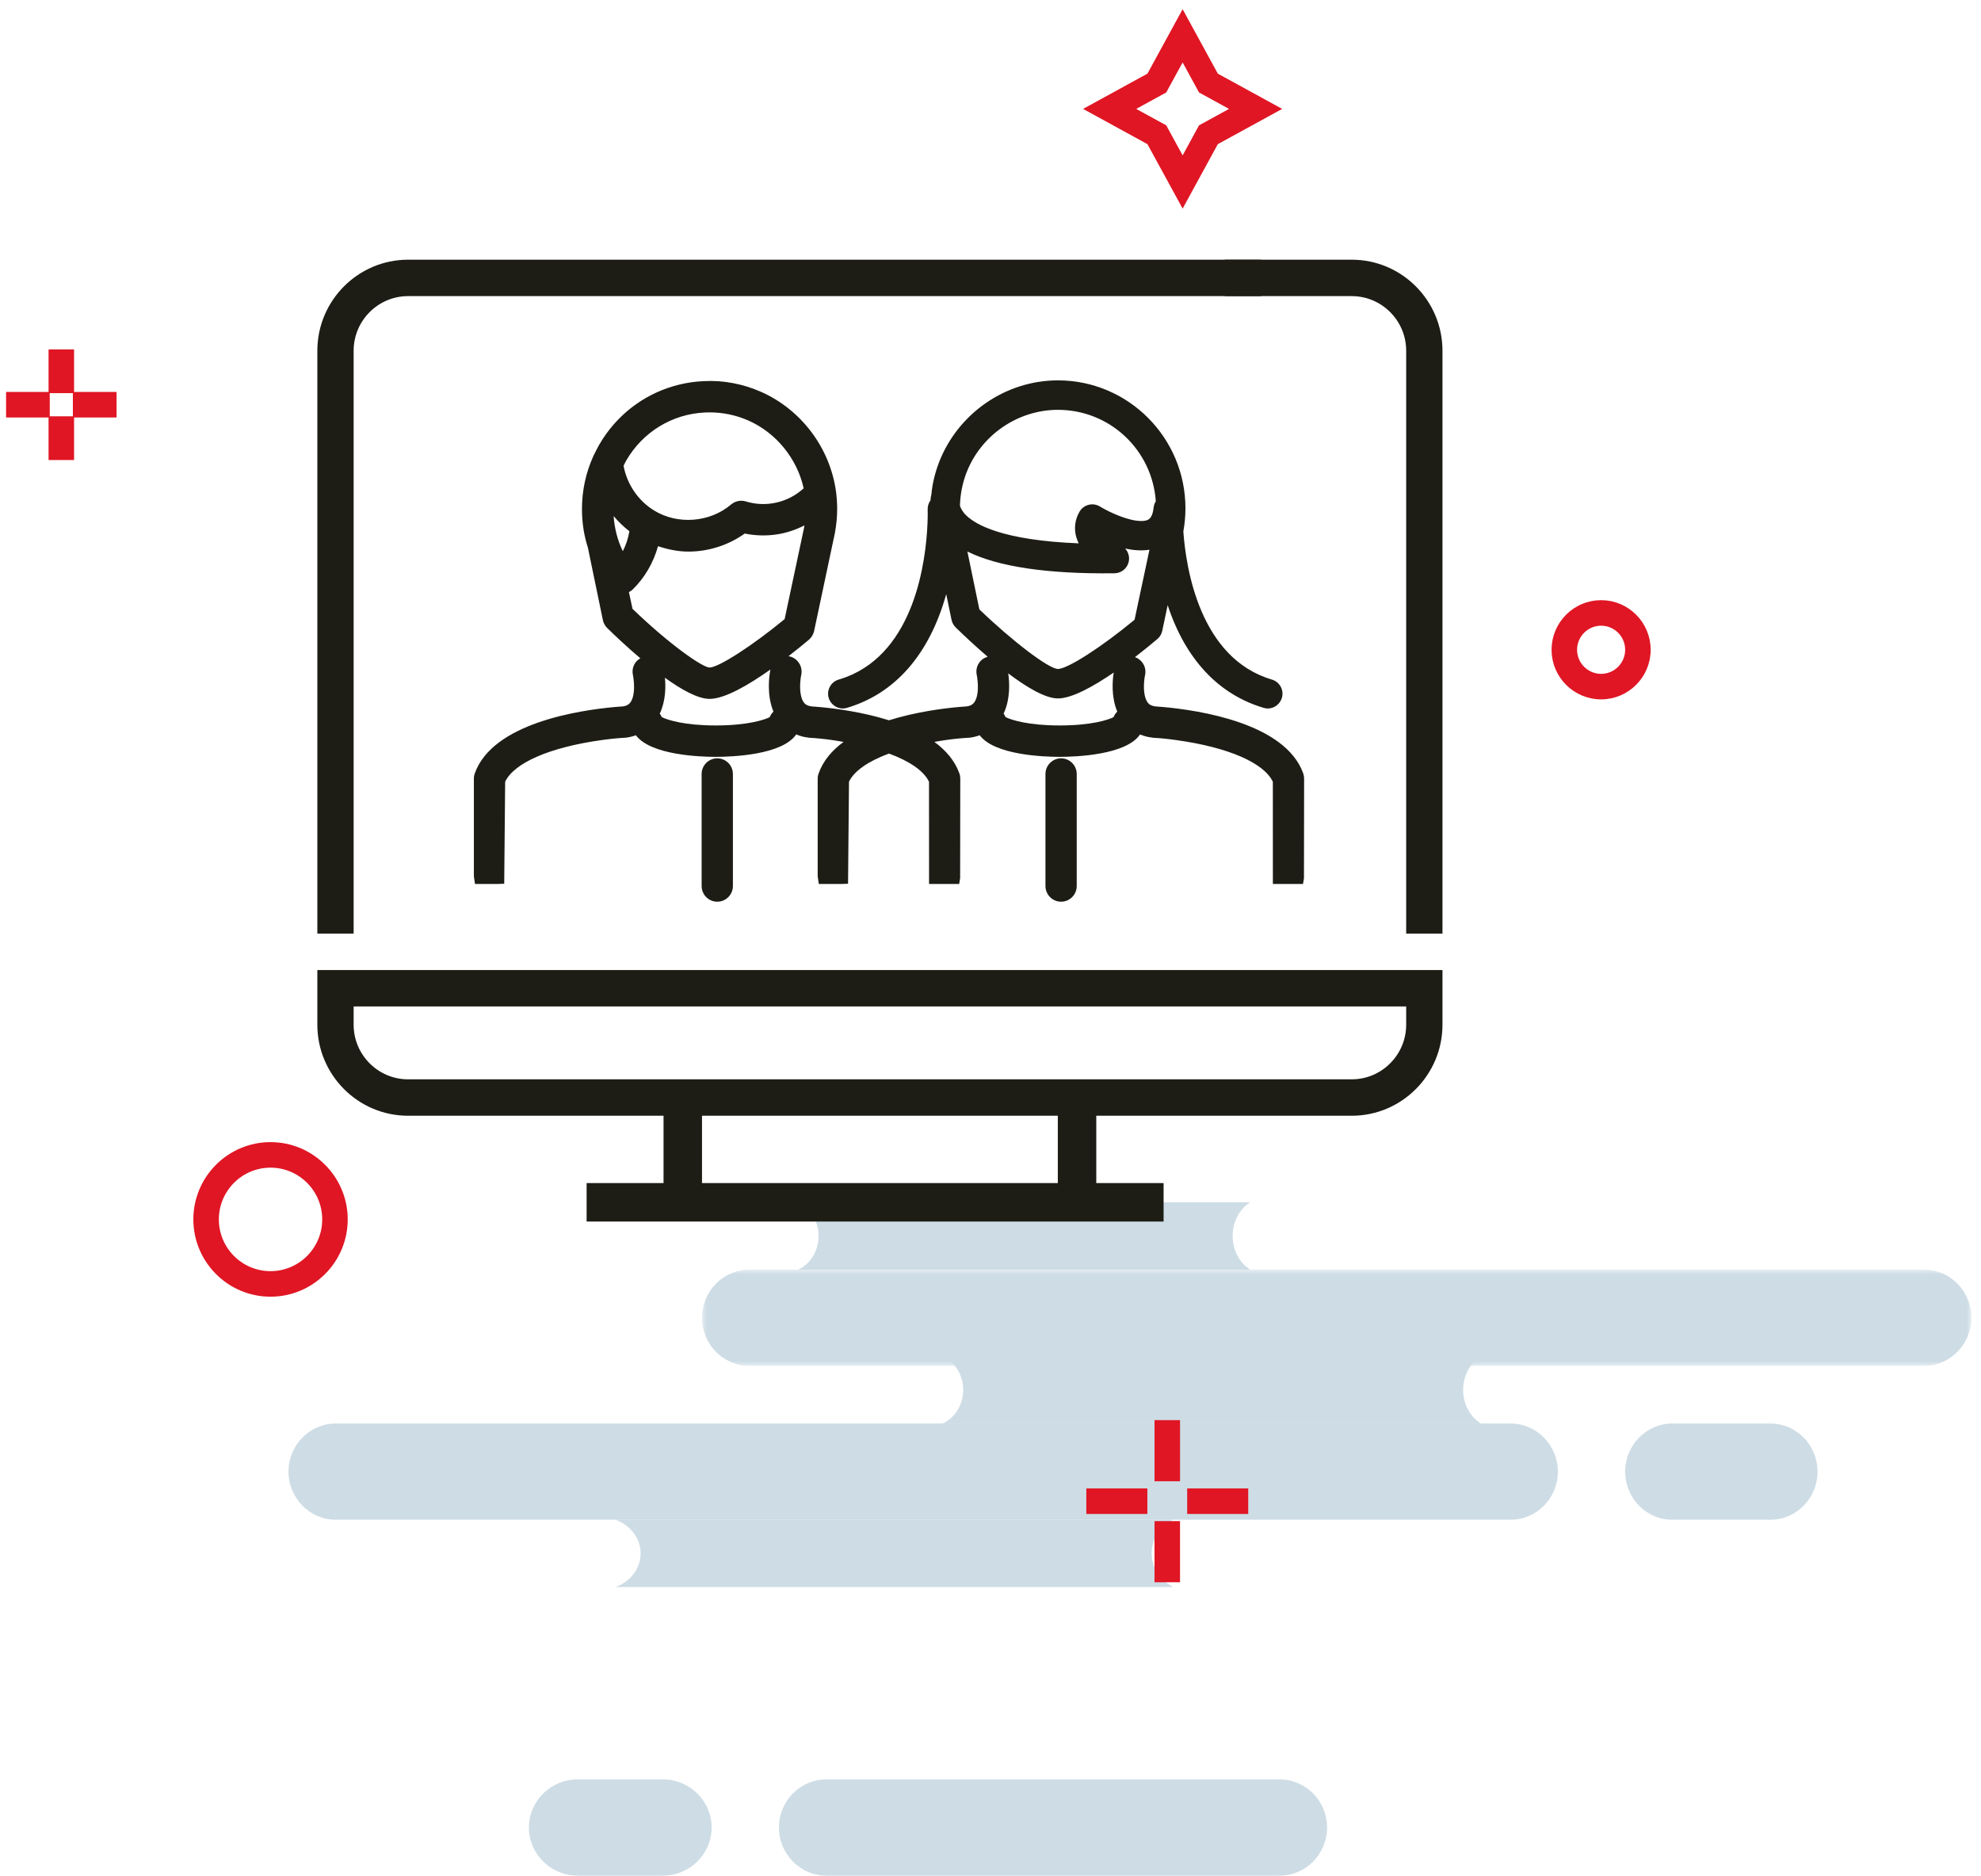 <?xml version="1.0" encoding="UTF-8"?>
<svg width="206px" height="195px" viewBox="0 0 206 195" version="1.1" xmlns="http://www.w3.org/2000/svg" xmlns:xlink="http://www.w3.org/1999/xlink">
    <title>Illu_Profilvorlagen</title>
    <defs>
        <polygon id="path-1" points="0 0 132 0 132 10 0 10"></polygon>
    </defs>
    <g id="Page-1" stroke="none" stroke-width="1" fill="none" fill-rule="evenodd">
        <g id="MySchoolCockpit_Home_Desktop" transform="translate(-1296, -2754)">
            <g id="Illu_Profilvorlagen" transform="translate(1297.132, 2756)">
                <g id="BG_Datensicherheit" transform="translate(28.868, 123)">
                    <path d="M143.884,33 L154.116,33 C156.802,33 159,30.75 159,28 L159,28 C159,25.25 156.802,23 154.116,23 L143.884,23 C141.198,23 139,25.25 139,28 L139,28 C139,30.75 141.198,33 143.884,33" id="Fill-11" fill="#CDDCE5"></path>
                    <path d="M55.916,70 L103.084,70 C105.788,70 108,67.75 108,65 L108,65 C108,62.25 105.788,60 103.084,60 L55.916,60 C53.212,60 51,62.25 51,65 L51,65 C51,67.75 53.212,70 55.916,70" id="Fill-13" fill="#CDDCE5"></path>
                    <path d="M30.048,70 L38.952,70 C41.728,70 44,67.75 44,65 L44,65 C44,62.25 41.728,60 38.952,60 L30.048,60 C27.272,60 25,62.25 25,65 L25,65 C25,67.75 27.272,70 30.048,70" id="Fill-15" fill="#CDDCE5"></path>
                    <g id="Group-21" transform="translate(43, 7)">
                        <mask id="mask-2" fill="white">
                            <use xlink:href="#path-1"></use>
                        </mask>
                        <g id="Clip-20"></g>
                        <path d="M4.912,10 L127.088,10 C129.79,10 132,7.75 132,5 L132,5 C132,2.25 129.79,0 127.088,0 L4.912,0 C2.21,0 0,2.25 0,5 L0,5 C0,7.75 2.21,10 4.912,10" id="Fill-19" fill="#CDDCE5" mask="url(#mask-2)"></path>
                    </g>
                    <path d="M4.912,33 L127.088,33 C129.79,33 132,30.75 132,28 L132,28 C132,25.25 129.79,23 127.088,23 L4.912,23 C2.21,23 0,25.25 0,28 L0,28 C0,30.75 2.21,33 4.912,33" id="Fill-22" fill="#CDDCE5"></path>
                    <path d="M92,33 C90.612,33.707 89.75,35.055 89.755,36.511 C89.759,37.959 90.62,39.297 92,40 L34,40 C35.605,39.425 36.653,37.991 36.619,36.426 C36.587,34.913 35.55,33.555 34,33 L92,33 Z" id="Fill-28" fill="#CDDCE5"></path>
                    <path d="M100,0 C98.876,0.707 98.177,2.055 98.181,3.511 C98.184,4.959 98.882,6.297 100,7 L53,7 C54.3,6.425 55.15,4.991 55.123,3.426 C55.096,1.913 54.256,0.555 53,0 L100,0 Z" id="Fill-30" fill="#CDDCE5"></path>
                    <path d="M124,16 C122.855,16.707 122.144,18.055 122.147,19.511 C122.151,20.959 122.861,22.297 124,23 L68,23 C69.324,22.425 70.189,20.991 70.161,19.426 C70.135,17.913 69.279,16.555 68,16 L124,16 Z" id="Fill-32" fill="#CDDCE5"></path>
                </g>
                <path d="M27,130.658 C23.761,130.658 21.126,128.02 21.126,124.778 C21.126,121.535 23.761,118.897 27,118.897 C30.239,118.897 32.874,121.535 32.874,124.778 C32.874,128.02 30.239,130.658 27,130.658 M27,117.242 C22.85,117.242 19.474,120.623 19.474,124.778 C19.474,128.932 22.85,132.313 27,132.313 C31.15,132.313 34.527,128.932 34.527,124.778 C34.527,120.623 31.15,117.242 27,117.242" id="roterKreis_gross" stroke="#E01624" fill="#E01624"></path>
                <path d="M165.365,62.551 C167.019,62.551 168.364,63.899 168.364,65.555 C168.364,67.211 167.019,68.558 165.365,68.558 C163.711,68.558 162.365,67.211 162.365,65.555 C162.365,63.899 163.711,62.551 165.365,62.551 M165.365,70.212 C167.93,70.212 170.017,68.123 170.017,65.555 C170.017,62.986 167.93,60.897 165.365,60.897 C162.799,60.897 160.712,62.986 160.712,65.555 C160.712,68.123 162.799,70.212 165.365,70.212" id="roterKreis_klein" stroke="#E01624" fill="#E01624"></path>
                <path d="M119.773,7.246 L121.848,3.449 L123.921,7.246 L127.714,9.322 L123.921,11.399 L121.848,15.195 L119.773,11.399 L115.981,9.322 L119.773,7.246 Z M121.848,18.644 L125.139,12.618 L131.159,9.322 L125.139,6.026 L121.848,0 L118.555,6.026 L112.536,9.322 L118.555,12.618 L121.848,18.644 Z" id="roterStern" stroke="#E01624" fill="#E01624"></path>
                <g id="rotesKreuz_gross" transform="translate(112.333, 146.146)" fill="#E01624" stroke="#E01624">
                    <polygon id="Fill-33" points="7.091 5.353 8.744 5.353 8.744 0 7.091 0"></polygon>
                    <polygon id="Fill-34" points="7.091 15.854 8.744 15.854 8.744 10.501 7.091 10.501"></polygon>
                    <polygon id="Fill-35" points="0 8.754 5.347 8.754 5.347 7.099 0 7.099"></polygon>
                    <polygon id="Fill-36" points="10.488 8.754 15.835 8.754 15.835 7.099 10.488 7.099"></polygon>
                </g>
                <g id="rotesKreuz_klein" transform="translate(0, 34.827)" fill="#E01624" stroke="#E01624">
                    <polygon id="Fill-37" points="4.418 3.546 6.071 3.546 6.071 0 4.418 0"></polygon>
                    <polygon id="Fill-38" points="4.418 10.501 6.071 10.501 6.071 6.955 4.418 6.955"></polygon>
                    <polygon id="Fill-39" points="0 6.077 3.542 6.077 3.542 4.423 0 4.423"></polygon>
                    <polygon id="Fill-40" points="6.947 6.077 10.489 6.077 10.489 4.423 6.947 4.423"></polygon>
                </g>
                <g id="Icon_Profilvorlagen" transform="translate(31.868, 25)" fill="#1D1D16">
                    <polygon id="Fill-1" points="36 98 40 98 40 87 36 87"></polygon>
                    <polygon id="Fill-2" points="77 98 81 98 81 87 77 87"></polygon>
                    <polygon id="Fill-3" points="28 100 88 100 88 96 28 96"></polygon>
                    <g id="Group-16">
                        <path d="M3.774,77.638 L3.774,79.532 C3.774,82.664 6.314,85.213 9.435,85.213 L107.565,85.213 C110.686,85.213 113.226,82.664 113.226,79.532 L113.226,77.638 L3.774,77.638 Z M107.565,89 L9.435,89 C4.233,89 0,84.753 0,79.532 L0,73.851 L117,73.851 L117,79.532 C117,84.753 112.767,89 107.565,89 L107.565,89 Z" id="Fill-4"></path>
                        <path d="M117,70.064 L113.226,70.064 L113.226,9.468 C113.226,6.336 110.686,3.787 107.565,3.787 L94.355,3.787 L94.355,0 L107.565,0 C112.767,0 117,4.247 117,9.468 L117,70.064 Z" id="Fill-6"></path>
                        <path d="M3.774,70.064 L0,70.064 L0,9.468 C0,4.247 4.233,0 9.435,0 L98.129,0 L98.129,3.787 L9.435,3.787 C6.314,3.787 3.774,6.336 3.774,9.468 L3.774,70.064 Z" id="Fill-8"></path>
                        <path d="M41.586,51.842 C40.69,51.842 39.961,52.572 39.961,53.472 L39.961,65.116 C39.961,66.015 40.69,66.748 41.586,66.748 C42.484,66.748 43.213,66.015 43.213,65.116 L43.213,53.472 C43.213,52.572 42.484,51.842 41.586,51.842" id="Fill-10"></path>
                        <path d="M47.429,46.982 C47.267,47.147 47.127,47.336 47.046,47.556 C46.529,47.833 44.734,48.423 41.43,48.423 C38.199,48.423 36.41,47.857 35.812,47.552 C35.765,47.422 35.686,47.31 35.606,47.196 C36.225,45.888 36.239,44.422 36.144,43.462 C37.88,44.716 39.588,45.661 40.785,45.661 C42.377,45.661 44.87,44.195 47.114,42.608 C47.001,43.167 46.686,45.191 47.429,46.982 L47.429,46.982 Z M77.015,45.613 C78.478,45.613 80.736,44.345 82.812,42.922 C82.68,43.733 82.537,45.435 83.182,46.982 C83.02,47.147 82.88,47.336 82.801,47.556 C82.284,47.833 80.491,48.423 77.183,48.423 C73.954,48.423 72.163,47.857 71.565,47.552 C71.518,47.422 71.439,47.308 71.361,47.196 C72.088,45.657 71.975,43.89 71.844,43.008 C73.765,44.458 75.704,45.613 77.015,45.613 L77.015,45.613 Z M82.903,32.6 C83.592,32.591 84.192,32.116 84.36,31.453 C84.494,30.94 84.35,30.404 84.001,30.029 C84.833,30.209 85.703,30.283 86.53,30.152 L84.98,37.435 C81.555,40.269 78.011,42.549 77.015,42.549 C76.079,42.549 72.288,39.673 68.842,36.355 L67.598,30.339 C70.776,31.917 75.922,32.693 82.903,32.6 L82.903,32.6 Z M77.015,15.609 C82.395,15.609 86.817,19.763 87.19,25.115 C87.068,25.31 86.988,25.531 86.964,25.762 C86.913,26.242 86.773,26.849 86.373,27.039 C86.237,27.107 86.06,27.149 85.849,27.164 C85.65,27.177 85.422,27.166 85.165,27.13 C83.69,26.929 81.935,26.003 81.386,25.664 C81.04,25.45 80.616,25.38 80.216,25.48 C79.816,25.579 79.478,25.829 79.268,26.179 C79.023,26.596 78.868,27.041 78.812,27.506 C78.761,27.933 78.793,28.357 78.898,28.764 C78.963,29.004 79.053,29.247 79.172,29.489 C71.201,29.173 68.399,27.525 67.417,26.526 C67.325,26.437 67.249,26.344 67.185,26.26 C66.929,25.925 66.844,25.637 66.823,25.579 C66.851,24.41 67.074,23.27 67.508,22.121 L67.51,22.121 C69.027,18.226 72.846,15.609 77.015,15.609 L77.015,15.609 Z M32.449,28.232 C32.323,28.953 32.106,29.656 31.762,30.3 C31.213,29.162 30.898,27.921 30.809,26.647 C31.291,27.234 31.844,27.762 32.449,28.232 L32.449,28.232 Z M44.544,25.128 C44.008,24.973 43.442,25.096 43.025,25.45 C40.824,27.323 37.478,27.578 35.038,26.086 L35.037,26.086 C33.372,25.073 32.191,23.341 31.844,21.422 L32.098,20.919 C33.818,17.921 36.888,16.039 40.311,15.885 L40.785,15.874 C42.189,15.874 43.549,16.16 44.825,16.722 C47.716,18.002 49.89,20.68 50.571,23.768 C48.965,25.244 46.667,25.785 44.544,25.128 L44.544,25.128 Z M50.633,27.813 C50.628,27.832 50.616,27.845 50.613,27.864 L48.592,37.367 C45.267,40.11 41.723,42.4 40.785,42.4 C40.079,42.4 36.707,40.084 32.774,36.3 L32.4,34.555 C32.527,34.484 32.657,34.42 32.763,34.316 C34.052,33.062 34.946,31.502 35.427,29.786 C36.454,30.127 37.507,30.347 38.594,30.347 C40.681,30.347 42.745,29.682 44.444,28.472 C45.55,28.699 46.725,28.728 47.822,28.554 C48.801,28.404 49.752,28.08 50.643,27.628 C50.632,27.688 50.633,27.751 50.622,27.811 L50.633,27.813 Z M102.517,53.4 C100.645,48.189 91.7,46.842 87.945,46.505 C87.515,46.465 87.222,46.448 87.162,46.445 C86.645,46.378 86.441,46.176 86.322,46.007 C86.032,45.596 85.903,44.826 85.973,43.901 C85.998,43.602 86.033,43.348 86.071,43.186 C86.251,42.371 85.777,41.587 85.02,41.317 C86.017,40.552 86.847,39.864 87.336,39.451 C87.604,39.234 87.788,38.927 87.858,38.59 L88.424,35.92 C90.268,41.525 93.701,45.204 98.419,46.598 C98.515,46.624 98.664,46.659 98.839,46.659 C99.505,46.659 100.106,46.206 100.3,45.56 C100.417,45.168 100.374,44.754 100.179,44.394 C99.981,44.032 99.656,43.769 99.264,43.653 C91.738,41.432 90.323,32.019 90.053,28.251 C90.198,27.463 90.272,26.652 90.272,25.844 C90.272,18.51 84.324,12.545 77.015,12.545 C71.584,12.545 66.613,15.961 64.634,21.097 L64.619,21.142 C64.211,22.22 63.947,23.346 63.856,24.384 C63.815,24.532 63.771,24.753 63.754,25.032 C63.554,25.308 63.452,25.645 63.466,25.992 C63.469,26.05 63.485,26.59 63.447,27.446 C63.281,31.341 62.118,40.696 54.972,43.4 C54.725,43.489 54.472,43.578 54.209,43.653 C53.819,43.769 53.494,44.03 53.3,44.39 C53.102,44.75 53.058,45.164 53.173,45.56 C53.368,46.206 53.97,46.659 54.64,46.659 C54.77,46.659 54.902,46.64 55.068,46.594 C60.084,45.113 63.653,41.027 65.396,34.772 L65.945,37.431 C66.004,37.728 66.157,38.01 66.376,38.226 C67.17,39.001 68.368,40.133 69.706,41.279 C69.327,41.39 68.999,41.618 68.785,41.957 C68.553,42.326 68.478,42.765 68.576,43.195 C68.585,43.246 68.64,43.519 68.667,43.901 C68.742,44.831 68.621,45.581 68.323,46.007 C68.214,46.164 68.01,46.376 67.536,46.441 C67.421,46.446 67.13,46.465 66.7,46.505 C64.977,46.659 62.165,47.032 59.444,47.886 C56.723,47.032 53.913,46.659 52.192,46.505 C51.762,46.465 51.469,46.448 51.407,46.445 C50.888,46.378 50.688,46.178 50.569,46.007 C50.281,45.6 50.15,44.81 50.22,43.898 C50.243,43.6 50.279,43.347 50.316,43.188 C50.411,42.765 50.335,42.328 50.105,41.96 C49.873,41.589 49.513,41.334 49.09,41.237 C49.052,41.23 49.016,41.241 48.978,41.235 C49.828,40.578 50.571,39.966 51.117,39.508 C51.386,39.277 51.577,38.959 51.658,38.603 L53.715,28.902 L53.717,28.902 L53.73,28.838 L53.732,28.838 C53.762,28.701 53.792,28.567 53.815,28.431 L53.815,28.431 L53.832,28.349 C53.832,28.347 53.832,28.343 53.832,28.342 L53.832,28.342 L53.832,28.338 C53.979,27.531 54.055,26.719 54.055,25.927 C54.055,25.308 54.013,24.687 53.932,24.075 L53.93,24.077 C53.93,24.075 53.93,24.075 53.93,24.073 C53.3,19.548 50.315,15.586 46.136,13.736 C44.257,12.907 42.185,12.511 40.186,12.626 C39.343,12.659 38.498,12.778 37.675,12.977 C34.403,13.757 31.574,15.749 29.707,18.589 C29.706,18.591 29.706,18.593 29.704,18.595 L29.704,18.597 C29.702,18.601 29.698,18.605 29.696,18.608 C29.696,18.608 29.694,18.608 29.694,18.61 L29.694,18.61 C29.692,18.614 29.69,18.616 29.689,18.618 C29.585,18.781 29.479,18.955 29.366,19.146 C29.334,19.203 29.296,19.258 29.264,19.313 C29.251,19.337 29.241,19.362 29.228,19.385 C29.228,19.385 29.228,19.385 29.228,19.385 L29.204,19.434 C29.056,19.697 28.922,19.962 28.798,20.229 L28.783,20.237 L28.679,20.468 C27.909,22.182 27.518,24.02 27.518,25.927 C27.518,26.677 27.579,27.425 27.698,28.15 C27.801,28.764 27.952,29.372 28.141,29.961 L28.139,29.961 L29.687,37.448 C29.747,37.762 29.904,38.054 30.145,38.296 C30.959,39.092 32.202,40.264 33.587,41.442 C33.368,41.572 33.172,41.735 33.032,41.957 C32.798,42.326 32.723,42.765 32.821,43.193 C32.832,43.244 32.883,43.519 32.914,43.9 C32.987,44.835 32.865,45.583 32.568,46.005 C32.461,46.162 32.253,46.376 31.781,46.441 C31.668,46.446 31.376,46.465 30.945,46.505 C27.188,46.842 18.245,48.189 16.377,53.392 C16.311,53.574 16.277,53.763 16.277,53.955 L16.277,64.116 L16.394,64.902 L18.815,64.902 L19.432,64.877 L19.53,54.277 C20.463,52.305 24.178,50.694 29.532,49.948 C30.426,49.821 31.296,49.734 32.098,49.692 C32.457,49.649 32.797,49.558 33.123,49.442 C34.67,51.506 39.771,51.686 41.43,51.686 C43.136,51.686 48.326,51.499 49.797,49.355 C50.179,49.51 50.573,49.632 50.967,49.671 L51.151,49.703 C51.836,49.734 52.707,49.821 53.606,49.95 C53.992,50.003 54.351,50.071 54.721,50.133 C53.538,51.002 52.605,52.072 52.134,53.392 C52.064,53.578 52.03,53.767 52.03,53.955 L52.03,64.116 L52.147,64.902 L54.57,64.902 L55.187,64.877 L55.285,54.277 C55.819,53.146 57.295,52.141 59.444,51.343 C61.594,52.141 63.069,53.146 63.605,54.277 L63.611,64.902 L66.742,64.902 L66.842,64.309 L66.857,53.955 C66.857,53.765 66.827,53.58 66.762,53.402 C66.287,52.078 65.353,51.006 64.166,50.133 C64.538,50.071 64.898,50.003 65.287,49.948 C66.179,49.821 67.049,49.734 67.853,49.692 C68.212,49.649 68.551,49.558 68.878,49.442 C70.425,51.506 75.524,51.686 77.183,51.686 C78.891,51.686 84.094,51.499 85.554,49.357 C85.937,49.512 86.33,49.632 86.724,49.671 L86.905,49.703 C87.59,49.734 88.462,49.821 89.359,49.95 C94.708,50.694 98.426,52.305 99.36,54.277 L99.364,64.902 L102.497,64.902 L102.597,64.309 L102.612,53.955 C102.612,53.763 102.58,53.578 102.517,53.4 L102.517,53.4 Z" id="Fill-12"></path>
                        <path d="M77.342,51.842 C76.443,51.842 75.715,52.572 75.715,53.472 L75.715,65.116 C75.715,66.015 76.443,66.748 77.342,66.748 C78.238,66.748 78.966,66.015 78.966,65.116 L78.966,53.472 C78.966,52.572 78.238,51.842 77.342,51.842" id="Fill-14"></path>
                    </g>
                </g>
            </g>
        </g>
    </g>
</svg>